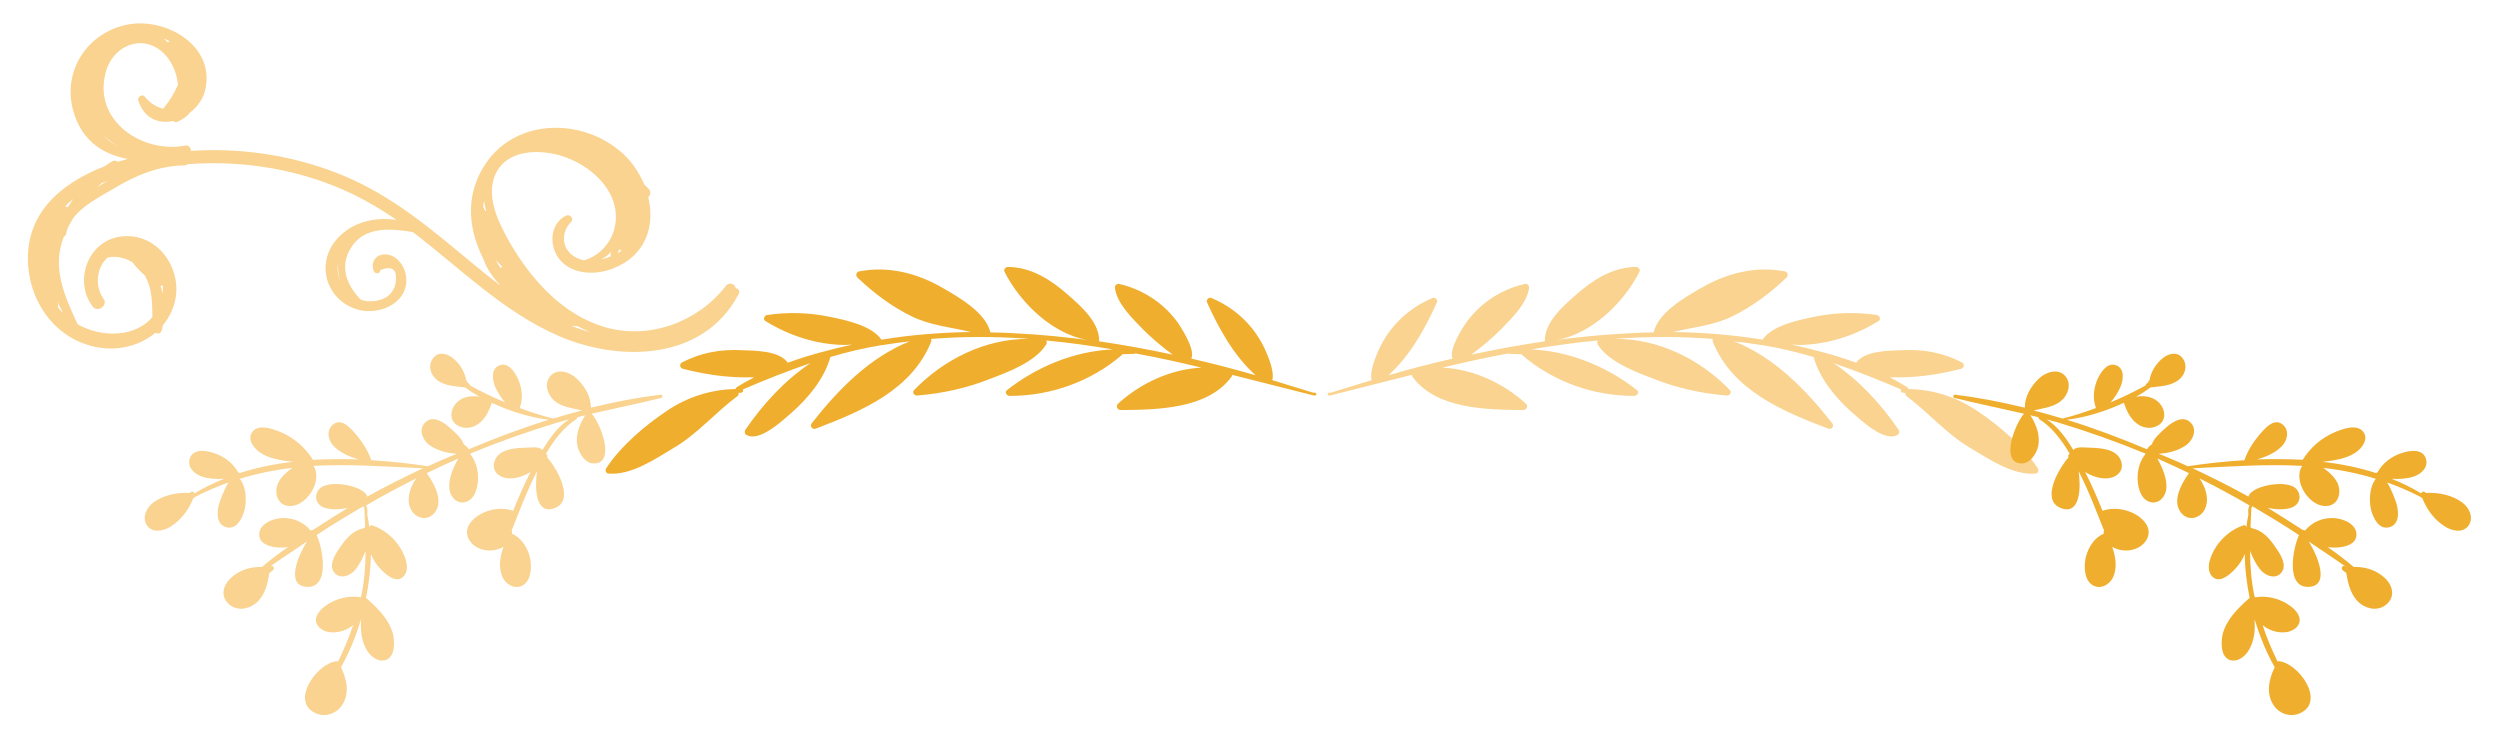 <?xml version="1.0" encoding="utf-8"?>
<!-- Generator: Adobe Illustrator 27.0.0, SVG Export Plug-In . SVG Version: 6.00 Build 0)  -->
<!DOCTYPE svg PUBLIC "-//W3C//DTD SVG 1.1//EN" "http://www.w3.org/Graphics/SVG/1.1/DTD/svg11.dtd">
<svg version="1.1" id="Capa_1" xmlns:x="http://ns.adobe.com/Extensibility/1.0/" xmlns:i="http://ns.adobe.com/AdobeIllustrator/10.0/" xmlns:graph="http://ns.adobe.com/Graphs/1.0/"
	 xmlns="http://www.w3.org/2000/svg" xmlns:xlink="http://www.w3.org/1999/xlink" x="0px" y="0px" viewBox="0 0 618.2 183.8"
	 style="enable-background:new 0 0 618.2 183.8;" xml:space="preserve">
<style type="text/css">
	.st0{fill:#F9D38F;}
	.st1{fill:#EFAE2E;}
</style>
<g>
	<path class="st0" d="M328.9,97.8c6.7-1.7,13.4-3.4,20.2-5.1c0,0.2,0.1,0.3,0.2,0.5c5.9,8,18.4,8.1,27.3,8.2c0.9,0,1.4-1,0.7-1.6
		c-5.6-5.1-13-8.5-20.6-8.9c5.4-1.3,10.8-2.5,16.3-3.5c0.1,0.1,0.2,0.1,0.3,0.1c1,0,2,0.1,3,0.1c0,0.1,0.1,0.1,0.1,0.2
		c7.7,6.6,17.6,10.1,27.7,10.1c0.8,0,1.4-1,0.6-1.5c-7.4-5.8-16.7-9.6-26.1-10c5.4-0.9,10.9-1.7,16.5-2.2c-0.2,0.3-0.2,0.7,0,1
		c2.7,4.3,9.4,6.8,13.9,8.5c5.8,2.3,11.8,3.6,18,4.1c0.7,0.1,1.3-0.8,0.8-1.3c-7.3-7.6-17.7-12.8-28.4-12.7c0.4,0,0.7-0.1,1.1-0.1
		c7.7-0.5,15.3-0.5,23,0.1c0,0.2,0,0.4,0,0.6c4.8,12.1,17.3,17.3,28.6,21.6c0.8,0.3,1.5-0.6,1-1.3c-6.5-8.3-14.4-16.4-24.3-20.3
		c2.4,0.3,4.8,0.6,7.3,1c4.3,0.7,8.4,1.7,12.4,2.9c0,0,0,0,0,0.1c1.5,5.3,5.5,10.1,9.6,13.7c2.2,1.9,8,7.4,11.2,5.4
		c0.4-0.3,0.4-0.8,0.2-1.2c-4.3-6.3-9.7-12.2-16.1-16.5c5.6,1.9,11.1,4.1,16.7,6.5c-0.2,0.3,0,0.8,0.4,0.8c0.2,0,0.4,0,0.7,0.1
		c-0.1,0.3,0,0.6,0.3,0.8c5.4,4,9.7,9.2,15.6,12.7c4.7,2.8,10.6,6.9,16.3,6.4c0.6-0.1,0.8-0.8,0.5-1.3c-3.6-5.5-9.6-10.6-15-14.2
		c-5-3.4-10.9-5.3-17-5.4c0-0.2-0.1-0.3-0.2-0.4c-1.4-0.9-2.9-1.7-4.4-2.5c1.1,0,2.1,0,3.2,0c4.9-0.1,9.7-0.9,14.4-2.1
		c0.8-0.2,1-1.2,0.2-1.6c-4.6-2.4-9.6-3.3-14.8-3c-3.1,0.1-9.3,0.1-11.3,3.1c-5.2-1.9-10.6-3.3-16-4.5c0.6,0,1.2,0.1,1.8,0.1
		c2.4,0,4.8-0.3,7.2-0.8c4.5-1,8.6-2.7,12.5-5.1c0.7-0.4,0.3-1.4-0.4-1.5c-5.3-0.8-10.6-0.6-15.8,0.5c-3.8,0.8-10,2.1-12.4,5.5
		c0,0,0,0,0,0.1c-7.3-1.2-14.8-1.8-22.2-1.9c5-1.2,10-1.6,14.7-3.9c4.9-2.4,9.3-5.7,13.3-9.5c0.6-0.5,0.4-1.5-0.4-1.6
		c-7.3-1.4-14.5,0.5-20.8,4.2c-3.8,2.2-10.5,6-11.6,10.9c-1.9,0-3.8,0.1-5.8,0.2c-6.7,0.3-13.3,1-20,1.9l0,0
		c9.5-0.7,18.2-9,22.3-17.1c0.3-0.6-0.3-1.2-0.9-1.2c-5.8,0.1-10.6,3.2-14.8,6.9c-3.3,2.9-7.8,6.8-7.7,11.5
		c-6.1,0.9-12.2,2-18.2,3.3c2.6-1.9,5.1-4,7.4-6.3c2.5-2.6,6.4-6.3,6.9-10.2c0.1-0.5-0.4-1.1-1-1c-5.7,1.3-10.7,4.5-14.2,9.1
		c-0.9,1.2-4.8,7.1-3.7,9.3c0,0-0.1,0-0.1,0.1l0,0c-5.3,1.2-10.6,2.6-15.8,4.1c5.3-4.7,9.2-11.7,12-18c0.3-0.7-0.4-1.4-1.1-1.1
		c-5.2,2.2-9.5,5.9-12.3,10.9c-0.7,1.2-3.5,6.9-2.7,9.4c-3.4,1-6.7,2.1-10.1,3.1C327.9,96.9,328.2,98,328.9,97.8z"/>
	<path class="st1" d="M324.9,97.8c-6.7-1.7-13.4-3.4-20.2-5.1c0,0.2-0.1,0.3-0.2,0.5c-5.9,8-18.4,8.1-27.3,8.2c-0.9,0-1.4-1-0.7-1.6
		c5.6-5.1,13-8.5,20.6-8.9c-5.4-1.3-10.8-2.5-16.3-3.5c-0.1,0.1-0.2,0.1-0.3,0.1c-1,0-2,0.1-3,0.1c0,0.1-0.1,0.1-0.1,0.2
		c-7.7,6.6-17.6,10.1-27.7,10.1c-0.8,0-1.4-1-0.6-1.5c7.4-5.8,16.7-9.6,26.1-10c-5.4-0.9-10.9-1.7-16.5-2.2c0.2,0.3,0.2,0.7,0,1
		c-2.7,4.3-9.4,6.8-13.9,8.5c-5.8,2.3-11.8,3.6-18,4.1c-0.7,0.1-1.3-0.8-0.8-1.3c7.3-7.6,17.7-12.8,28.4-12.7
		c-0.4,0-0.7-0.1-1.1-0.1c-7.7-0.5-15.3-0.5-23,0.1c0,0.2,0,0.4,0,0.6c-4.8,12.1-17.3,17.3-28.6,21.6c-0.8,0.3-1.5-0.6-1-1.3
		c6.5-8.3,14.4-16.4,24.3-20.3c-2.4,0.3-4.8,0.6-7.3,1c-4.3,0.7-8.4,1.7-12.4,2.9c0,0,0,0,0,0.1c-1.5,5.3-5.5,10.1-9.6,13.7
		c-2.2,1.9-8,7.4-11.2,5.4c-0.4-0.3-0.4-0.8-0.2-1.2c4.3-6.3,9.7-12.2,16.1-16.5c-5.6,1.9-11.1,4.1-16.7,6.5c0.2,0.3,0,0.8-0.4,0.8
		c-0.2,0-0.4,0-0.7,0.1c0.1,0.3,0,0.6-0.3,0.8c-5.4,4-9.7,9.2-15.6,12.7c-4.7,2.8-10.6,6.9-16.3,6.4c-0.6-0.1-0.8-0.8-0.5-1.3
		c3.6-5.5,9.6-10.6,15-14.2c5-3.4,10.9-5.3,17-5.4c0-0.2,0.1-0.3,0.2-0.4c1.4-0.9,2.9-1.7,4.4-2.5c-1.1,0-2.1,0-3.2,0
		c-4.9-0.1-9.7-0.9-14.4-2.1c-0.8-0.2-1-1.2-0.2-1.6c4.6-2.4,9.6-3.3,14.8-3c3.1,0.1,9.3,0.1,11.3,3.1c5.2-1.9,10.6-3.3,16-4.5
		c-0.6,0-1.2,0.1-1.8,0.1c-2.4,0-4.8-0.3-7.2-0.8c-4.5-1-8.6-2.7-12.5-5.1c-0.7-0.4-0.3-1.4,0.4-1.5c5.3-0.8,10.6-0.6,15.8,0.5
		c3.8,0.8,10,2.1,12.4,5.5c0,0,0,0,0,0.1c7.3-1.2,14.8-1.8,22.2-1.9c-5-1.2-10-1.6-14.7-3.9c-4.9-2.4-9.3-5.7-13.3-9.5
		c-0.6-0.5-0.4-1.5,0.4-1.6c7.3-1.4,14.5,0.5,20.8,4.2c3.8,2.2,10.5,6,11.6,10.9c1.9,0,3.8,0.1,5.8,0.2c6.7,0.3,13.3,1,20,1.9l0,0
		c-9.5-0.7-18.2-9-22.3-17.1c-0.3-0.6,0.3-1.2,0.9-1.2c5.8,0.1,10.6,3.2,14.8,6.9c3.3,2.9,7.8,6.8,7.7,11.5c6.1,0.9,12.2,2,18.2,3.3
		c-2.6-1.9-5.1-4-7.4-6.3c-2.5-2.6-6.4-6.3-6.9-10.2c-0.1-0.5,0.4-1.1,1-1c5.7,1.3,10.7,4.5,14.2,9.1c0.9,1.2,4.8,7.1,3.7,9.3
		c0,0,0.1,0,0.1,0.1l0,0c5.3,1.2,10.6,2.6,15.8,4.1c-5.3-4.7-9.2-11.7-12-18c-0.3-0.7,0.4-1.4,1.1-1.1c5.2,2.2,9.5,5.9,12.3,10.9
		c0.7,1.2,3.5,6.9,2.7,9.4c3.4,1,6.7,2.1,10.1,3.1C325.9,96.9,325.6,98,324.9,97.8z"/>
	<path class="st1" d="M568.9,176.3c6.2-3-0.6-12.4-5.4-12.8c-0.1,0-0.2,0-0.3,0.1c-1.4-2.9-2.7-5.9-3.7-9c0.5,0.4,1.1,0.8,1.8,1.1
		c2,0.9,4.9,1.1,6.6-0.6c1.8-1.9,0.1-4.1-1.6-5.3c-2.5-1.8-5.7-2.6-8.7-2.1c0-0.1,0-0.2-0.1-0.2c-0.8-3.8-1.1-7.5-1.1-11.3
		c0.6,1.6,1.4,3.2,2.4,4.5c1.2,1.6,3.9,2.8,5.4,0.8s-0.6-4.9-1.8-6.6c-1.4-2-3.1-3.8-5.6-4.3c-0.1-0.1-0.2-0.2-0.3-0.2
		c0.1-1.5,0.1-3.1,0.2-4.6c0-0.1,0-0.1,0-0.2c0.1-0.2,0.2-0.3,0.3-0.4c3.9,2.3,7.7,4.6,11.5,7.1c-1.5,3.2-3.5,13.4,2.7,12.8
		c4.9-0.5,1.9-7.7-0.3-11.2c3.1,2.1,6.3,4.2,9.4,6.4l0,0c-0.2-0.1-0.3-0.2-0.5-0.3c-0.6-0.3-1,0.6-0.5,1c0.3,0.2,0.6,0.5,0.9,0.7
		c0.4,2.8,1.2,5.8,3.5,7.6c2,1.5,4.8,1.8,6.7-0.1c1.9-1.9,1.2-4.5-0.6-6.2c-2.1-2-4.9-2.9-7.8-2.8c0-0.1-0.1-0.1-0.1-0.1
		c-2-1.7-4.1-3.3-6.3-4.8c0.7,0.1,1.4,0.1,2.2,0.1c1.9-0.1,4.8-0.7,4.9-3.1c0.1-2.8-3.4-4.1-5.7-4.2c-2.7-0.1-5.3,1-7,3.1
		c-0.2-0.1-0.3-0.2-0.5-0.1c-2.9-1.9-5.8-3.7-8.7-5.5c1.9,0.4,4,0.5,5.6,0c2.1-0.6,2.9-2.7,1.6-4.5c-2.1-2.8-11.4-1-12,1.7
		c-4.5-2.5-9.1-4.8-13.8-7c9-0.4,18-1.1,27.1-0.6c-2.5,3.7,1.9,10.5,6.3,9.9c2.4-0.3,3.3-2.8,2.7-4.9c-0.5-1.8-2.1-3.3-3.8-4.5
		c4.4,0.5,8.8,1.4,13,2.7c-1.6,2-1.7,5.3-1.2,7.6c0.5,2,1.9,5,4.4,4.4c2.8-0.6,2.5-4.1,1.8-6.2c-0.3-0.9-1.2-3.3-2.2-4.9
		c2.8,1,5.6,2.2,8.3,3.6c0,0.1,0.1,0.1,0.1,0.1c0.1,0.1,0.2,0.1,0.3,0.2c1.1,2.8,3,5.4,5.6,7c1.7,1.1,4.4,1.7,5.8-0.2
		c1.4-2,0.2-4.5-1.6-5.8c-2.5-1.8-5.9-2.5-9-2.3c-0.2-0.5-0.9-0.4-1.1,0.1c-2.3-1.4-4.8-2.6-7.3-3.6c1.8,0.1,3.7,0,5.3-0.5
		c2-0.6,4-2.4,3.1-4.7c-0.9-2.3-4-1.8-5.8-1.2c-2.6,0.8-4.8,2.5-6.1,4.8l0,0c-0.1,0-0.3,0.1-0.3,0.2c-4.3-1.4-8.8-2.3-13.3-2.8
		c2.9-0.3,6-0.8,8.2-2.3c1.5-1,3.3-3.3,1.9-5.1c-1.6-2.1-5.2-0.7-7.1,0.1c-3.3,1.4-6,3.8-7.9,6.8l0,0c-3.7-0.2-7.5-0.2-11.3-0.1
		c2.2-0.6,4.5-1.6,6.1-3.2c1.4-1.4,2-3.8,0.4-5.3c-1.9-1.7-3.8,0.1-5.1,1.5c-1.9,2.1-3.6,4.5-4.5,7.2c-4.8,0.3-9.5,0.8-14,1.5
		c-1.9-0.9-3.8-1.7-5.7-2.5c-0.5-0.2-1-0.4-1.5-0.6c2.4-0.1,5-0.8,6.9-2.2c1.6-1.2,2.7-3.8,1-5.5c-2.1-2.1-5,0.2-6.6,1.7
		c-0.9,0.8-2.5,2.2-3,3.7c-0.5,0.3-0.9,0.7-1.2,1.2c-6.4-2.7-13-5.2-19.8-7.3c4.8-0.6,9.6-2.1,14.1-4.2l0,0c0.7,2.2,1.9,4.6,4.1,5.7
		c1.6,0.8,3.9,0.7,5.2-0.8c1.3-1.6,0.6-3.9-0.9-5.2c-1.5-1.3-3.5-1.5-5.4-1.2c1.3-0.7,2.5-1.5,3.6-2.3c2.4-0.3,5-0.3,7-1.9
		c1.6-1.3,2.2-3.5,1-5.2c-1.2-1.8-3.4-1.4-4.9-0.2c-1.8,1.4-3,3.4-3.4,5.6c-0.1,0.1-0.1,0.1-0.2,0.2c-0.1,0.1-0.1,0.3-0.1,0.4h-0.1
		c-0.4,0.1-0.5,0.4-0.5,0.6c-2.9,1.6-5.8,3-8.7,4.2c1-1.1,1.8-2.4,2.4-3.7c0.8-1.8,1.2-4.7-1.1-5.5c-2.1-0.7-3.6,1.6-4.4,3.2
		c-1.1,2.3-1.4,5.1-0.5,7.4c-2.7,1-5.4,1.9-8.3,2.6c-2.3-0.7-4.7-1.4-7.1-2c0.9-0.2,1.8-0.4,2.7-0.6c1.4-0.3,2.9-0.8,4.1-1.8
		c1.7-1.4,2.6-4.1,1.1-6c-1.8-2.2-4.9-1.1-6.6,0.5c-2,1.9-3.5,4.4-3.5,7.1c0,0-0.1,0-0.1,0.1c-5.7-1.4-11.4-2.5-17.1-3.2
		c-0.5-0.1-0.7,0.7-0.2,0.8c5.7,1.4,11.5,2.6,17.2,3.9c-2.3,2.6-5.9,12.1-0.7,12.3c2.2,0.1,3.7-2.3,4.2-4.2c0.6-2.8-0.5-5.4-1.9-7.7
		c0.7,0.2,1.4,0.3,2,0.5c0,0.1,0,0.3,0.1,0.4c3.2,2,5.6,5.2,7.6,8.6c-0.3,0.2-0.5,0.6-0.3,0.9c-2.7,3.1-7.1,11.1-1.4,12.7
		c4.3,1.2,4.5-5.2,3.9-9.3c0.2,0.5,0.5,0.9,0.7,1.4c2.1,4.3,3.8,8.8,5.6,13.3c-0.1,0.1-0.1,0.2-0.1,0.4c0,0.1,0,0.3,0,0.4
		c-2.3,0.9-3.8,3.4-4.4,5.7c-0.5,2.1-0.5,5.5,1.5,6.9c1.9,1.3,4.3,0.1,5.2-1.8c1.1-2.3,0.7-5.1-0.2-7.6c2.7,1.7,7.2,1.1,8.7-2.1
		c1.1-2.5-0.8-4.7-2.9-5.9c-2.5-1.4-5.5-1.8-8.2-0.9c-1.3-3.3-2.7-6.5-4.3-9.6c1.6,1,3.3,1.6,5.1,1.6c2.4,0,4.7-1.6,3.8-4.3
		c-1.1-3.1-5.2-3.2-7.9-3.3c-0.9,0-3.2-0.4-3.9,0.6l0,0c-1.7-2.9-3.9-5.9-6.6-7.6c1,0.3,1.9,0.5,2.9,0.8c7.3,2.2,14.6,4.8,21.6,7.7
		c-1.5,1.8-2.1,4.1-2,6.5c0.1,2.1,0.9,5,3.3,5.5c2.1,0.4,3.7-1.5,3.8-3.5c0.2-2.4-1-5.1-2.2-7.3c0.3,0.1,0.6,0.2,0.9,0.4
		c2.3,1,4.6,2.1,6.9,3.2c-1.6,2.2-3.4,5.4-2.8,8.1c0.5,1.9,2.1,3.4,4.2,2.9c2.3-0.6,3.3-3,3-5.2c-0.2-1.7-0.9-3.2-1.8-4.5
		c4.2,2.1,8.3,4.3,12.4,6.7c-0.4,0.6-0.4,1.4-0.3,2.2c-0.2,1-0.4,2.1-0.5,3.2c0-0.3-0.3-0.6-0.7-0.5c-2.8,0.9-5.2,2.9-6.8,5.3
		c-1.2,1.9-2.8,5.3-1,7.3s4.5-0.5,5.8-1.9c1-1.1,1.8-2.3,2.3-3.6c0,3.6,0.5,7.3,1.2,10.9c-0.1,0-0.2,0.1-0.3,0.2
		c-2.7,2.4-5.5,5.2-6.4,8.8c-0.4,2-0.5,5.5,1.8,6.3c2.1,0.7,4.2-1.2,5-3c1.1-2.1,1.3-4.6,1.1-7.1c1.3,4.2,2.9,8.2,5,11.9
		c-1.5,3-2.2,6.6-0.2,9.5C563.7,176.5,566.4,177.5,568.9,176.3z"/>
	<path class="st0" d="M77.9,176.3c-6.2-3,0.6-12.4,5.4-12.8c0.1,0,0.2,0,0.3,0.1c1.4-2.9,2.7-5.9,3.7-9c-0.5,0.4-1.1,0.8-1.8,1.1
		c-2,0.9-4.9,1.1-6.6-0.6c-1.8-1.9-0.1-4.1,1.6-5.3c2.5-1.8,5.7-2.6,8.7-2.1c0-0.1,0-0.2,0.1-0.2c0.8-3.8,1.1-7.5,1.1-11.3
		c-0.6,1.6-1.4,3.2-2.4,4.5c-1.2,1.6-3.9,2.8-5.4,0.8s0.6-4.9,1.8-6.6c1.4-2,3.1-3.8,5.6-4.3c0.1-0.1,0.2-0.2,0.3-0.2
		c-0.1-1.5-0.1-3.1-0.2-4.6c0-0.1,0-0.1,0-0.2c-0.1-0.2-0.2-0.3-0.3-0.4c-3.9,2.3-7.7,4.6-11.5,7.1c1.5,3.2,3.5,13.4-2.7,12.8
		c-4.9-0.5-1.9-7.7,0.3-11.2c-3.1,2.1-6.3,4.2-9.4,6.4l0,0c0.2-0.1,0.3-0.2,0.5-0.3c0.6-0.3,1,0.6,0.5,1c-0.3,0.2-0.6,0.5-0.9,0.7
		c-0.4,2.8-1.2,5.8-3.5,7.6c-2,1.5-4.8,1.8-6.7-0.1c-1.9-1.9-1.2-4.5,0.6-6.2c2.1-2,4.9-2.9,7.8-2.8c0-0.1,0.1-0.1,0.1-0.1
		c2-1.7,4.1-3.3,6.3-4.8c-0.7,0.1-1.4,0.1-2.2,0.1c-1.9-0.1-4.8-0.7-4.9-3.1c-0.1-2.8,3.4-4.1,5.7-4.2c2.7-0.1,5.3,1,7,3.1
		c0.2-0.1,0.3-0.2,0.5-0.1c2.9-1.9,5.8-3.7,8.7-5.5c-1.9,0.4-4,0.5-5.6,0c-2.1-0.6-2.9-2.7-1.6-4.5c2.1-2.8,11.4-1,12,1.7
		c4.5-2.5,9.1-4.8,13.8-7c-9-0.4-18-1.1-27.1-0.6c2.5,3.7-1.9,10.5-6.3,9.9c-2.4-0.3-3.3-2.8-2.7-4.9c0.5-1.8,2.1-3.3,3.8-4.5
		c-4.4,0.5-8.8,1.4-13,2.7c1.6,2,1.7,5.3,1.2,7.6c-0.5,2-1.9,5-4.4,4.4c-2.8-0.6-2.5-4.1-1.8-6.2c0.3-0.9,1.2-3.3,2.2-4.9
		c-2.8,1-5.6,2.2-8.3,3.6c0,0.1-0.1,0.1-0.1,0.1c-0.1,0.1-0.2,0.1-0.3,0.2c-1.1,2.8-3,5.4-5.6,7c-1.7,1.1-4.4,1.7-5.8-0.2
		c-1.4-2-0.2-4.5,1.6-5.8c2.5-1.8,5.9-2.5,9-2.3c0.2-0.5,0.9-0.4,1.1,0.1c2.3-1.4,4.8-2.6,7.3-3.6c-1.8,0.1-3.7,0-5.3-0.5
		c-2-0.6-4-2.4-3.1-4.7c0.9-2.3,4-1.8,5.8-1.2c2.6,0.8,4.8,2.5,6.1,4.8l0,0c0.1,0,0.3,0.1,0.3,0.2c4.3-1.4,8.8-2.3,13.3-2.8
		c-2.9-0.3-6-0.8-8.2-2.3c-1.5-1-3.3-3.3-1.9-5.1c1.6-2.1,5.2-0.7,7.1,0.1c3.3,1.4,6,3.8,7.9,6.8l0,0c3.7-0.2,7.5-0.2,11.3-0.1
		c-2.2-0.6-4.5-1.6-6.1-3.2c-1.4-1.4-2-3.8-0.4-5.3c1.9-1.7,3.8,0.1,5.1,1.5c1.9,2.1,3.6,4.5,4.5,7.2c4.8,0.3,9.5,0.8,14,1.5
		c1.9-0.9,3.8-1.7,5.7-2.5c0.5-0.2,1-0.4,1.5-0.6c-2.4-0.1-5-0.8-6.9-2.2c-1.6-1.2-2.7-3.8-1-5.5c2.1-2.1,5,0.2,6.6,1.7
		c0.9,0.8,2.5,2.2,3,3.7c0.5,0.3,0.9,0.7,1.2,1.2c6.4-2.7,13-5.2,19.8-7.3c-4.8-0.6-9.6-2.1-14.1-4.2l0,0c-0.7,2.2-1.9,4.6-4.1,5.7
		c-1.6,0.8-3.9,0.7-5.2-0.8c-1.3-1.6-0.6-3.9,0.9-5.2c1.5-1.3,3.5-1.5,5.4-1.2c-1.3-0.7-2.5-1.5-3.6-2.3c-2.4-0.3-5-0.3-7-1.9
		c-1.6-1.3-2.2-3.5-1-5.2c1.2-1.8,3.4-1.4,4.9-0.2c1.8,1.4,3,3.4,3.4,5.6c0.1,0.1,0.1,0.1,0.2,0.2s0.1,0.3,0.1,0.4h0.1
		c0.4,0.1,0.5,0.4,0.5,0.6c2.9,1.6,5.8,3,8.7,4.2c-1-1.1-1.8-2.4-2.4-3.7c-0.8-1.8-1.2-4.7,1.1-5.5c2.1-0.7,3.6,1.6,4.4,3.2
		c1.1,2.3,1.4,5.1,0.5,7.4c2.7,1,5.4,1.9,8.3,2.6c2.3-0.7,4.7-1.4,7.1-2c-0.9-0.2-1.8-0.4-2.7-0.6c-1.4-0.3-2.9-0.8-4.1-1.8
		c-1.7-1.4-2.6-4.1-1.1-6c1.8-2.2,4.9-1.1,6.6,0.5c2,1.9,3.5,4.4,3.5,7.1c0,0,0.1,0,0.1,0.1c5.7-1.4,11.4-2.5,17.1-3.2
		c0.5-0.1,0.7,0.7,0.2,0.8c-5.7,1.4-11.5,2.6-17.2,3.9c2.3,2.6,5.9,12.1,0.7,12.3c-2.2,0.1-3.7-2.3-4.2-4.2
		c-0.6-2.8,0.5-5.4,1.9-7.7c-0.7,0.2-1.4,0.3-2,0.5c0,0.1,0,0.3-0.1,0.4c-3.2,2-5.6,5.2-7.6,8.6c0.3,0.2,0.5,0.6,0.3,0.9
		c2.7,3.1,7.1,11.1,1.4,12.7c-4.3,1.2-4.5-5.2-3.9-9.3c-0.2,0.5-0.5,0.9-0.7,1.4c-2.1,4.3-3.8,8.8-5.6,13.3c0.1,0.1,0.1,0.2,0.1,0.4
		c0,0.1,0,0.3,0,0.4c2.3,0.9,3.8,3.4,4.4,5.7c0.5,2.1,0.5,5.5-1.5,6.9c-1.9,1.3-4.3,0.1-5.2-1.8c-1.1-2.3-0.7-5.1,0.2-7.6
		c-2.7,1.7-7.2,1.1-8.7-2.1c-1.1-2.5,0.8-4.7,2.9-5.9c2.5-1.4,5.5-1.8,8.2-0.9c1.3-3.3,2.7-6.5,4.3-9.6c-1.6,1-3.3,1.6-5.1,1.6
		c-2.4,0-4.7-1.6-3.8-4.3c1.1-3.1,5.2-3.2,7.9-3.3c0.9,0,3.2-0.4,3.9,0.6l0,0c1.8-2.9,3.9-5.9,6.6-7.6c-1,0.3-1.9,0.5-2.9,0.8
		c-7.3,2.2-14.6,4.8-21.6,7.7c1.5,1.8,2.1,4.1,2,6.5c-0.1,2.1-0.9,5-3.3,5.5c-2.1,0.4-3.7-1.5-3.8-3.5c-0.2-2.4,1-5.1,2.2-7.3
		c-0.3,0.1-0.6,0.2-0.9,0.4c-2.3,1-4.6,2.1-6.9,3.2c1.6,2.2,3.4,5.4,2.8,8.1c-0.5,1.9-2.1,3.4-4.2,2.9c-2.3-0.6-3.3-3-3-5.2
		c0.2-1.7,0.9-3.2,1.8-4.5c-4.2,2.1-8.3,4.3-12.4,6.7c0.4,0.6,0.4,1.4,0.3,2.2c0.2,1,0.4,2.1,0.5,3.2c0-0.3,0.3-0.6,0.7-0.5
		c2.8,0.9,5.2,2.9,6.8,5.3c1.2,1.9,2.8,5.3,1,7.3s-4.5-0.5-5.8-1.9c-1-1.1-1.8-2.3-2.3-3.6c0,3.6-0.5,7.3-1.2,10.9
		c0.1,0,0.2,0.1,0.3,0.2c2.7,2.4,5.5,5.2,6.4,8.8c0.4,2,0.5,5.5-1.8,6.3c-2.1,0.7-4.2-1.2-5-3c-1.1-2.1-1.3-4.6-1.1-7.1
		c-1.3,4.2-2.9,8.2-5,11.9c1.5,3,2.2,6.6,0.2,9.5C83.1,176.5,80.3,177.5,77.9,176.3z"/>
	<path class="st0" d="M181.9,71.3c0-1-1.6-1.7-2.4-0.6c-6.9,8.9-18.9,13.4-29.9,10.2c-10.3-3-18-11.5-23.3-20.5
		c-2.7-4.7-6-11-4.1-16.5c2.3-6.6,10-7.1,15.8-5.6c5.7,1.5,11.8,5.8,13.7,11.6c2,6.1-1.1,12.6-7.3,14.5c-0.3-0.1-0.7-0.2-1-0.3
		c-4.3-1.5-5.2-6.1-2.2-9.2c0.8-0.8-0.2-2-1.2-1.6c-4.1,2-4.3,7.6-1.6,10.9c3.2,3.8,9.1,3.9,13.4,2.1c8-3.2,10.2-10.6,8.5-17.5
		c0.5-0.5,0.8-1.4,0.1-2.1c-0.4-0.4-0.8-0.8-1.1-1.1c-1.4-3.3-3.5-6.3-6.3-8.5c-10.1-8.2-26.4-7.6-33.5,4.3
		c-4.6,7.6-3.5,15.7,0.1,22.8c0.8,2.3,2.2,4.3,4,6.2c0,0,0,0,0,0.1c-3.7-2.8-7.4-5.9-10.9-8.8c-9-7.5-18.1-14.5-29.1-18.8
		c-10.9-4.3-22.7-6.2-34.4-5.7c-0.6,0-1.3,0.1-2,0.1c0-0.7-0.5-1.5-1.4-1.3C35.3,38,23,30,26.1,18c1.6-6.4,8.6-9.8,14-5.2
		c2.1,1.8,3.7,5.1,3.9,8.2c-0.9,2-2,3.9-3.5,5.7c-0.1,0.1-0.1,0.1-0.1,0.2c-1.7-0.4-3.3-1.4-4.6-3c-0.6-0.8-1.9,0.1-1.6,1
		c1.5,4.5,5.1,5.8,8.6,5c0.3,0.3,0.7,0.4,1.1,0.2c1.4-0.6,2.4-1.4,3.1-2.3c2-1.5,3.5-3.7,3.9-6.3C52.7,11,41,4.5,32,6
		c-9.6,1.6-16.1,10.4-14.2,20.1c1.7,8.1,7.1,12,13.8,13.2c-0.8,0.2-1.6,0.5-2.5,0.7c-0.3-0.3-0.9-0.4-1.4-0.1
		c-0.6,0.4-1.2,0.8-1.8,1.2C14.9,45.4,5.8,53,7,66.2c0.8,8.5,6.1,16.3,14.4,19c5.9,2,12.5,0.9,17-2.9c0.6,0.3,1.4,0.2,1.6-0.6
		c0.1-0.4,0.2-0.8,0.3-1.3c1-1.2,1.8-2.5,2.4-4.1c3.4-8.5-3.1-19.1-12.9-17.8c-8.1,1.1-11.7,11.1-6.8,17.4c1.2,1.5,3.8-0.5,2.6-2
		c-2.2-3.1-1.8-7.7,1-10.2c2-0.5,4.2,0,6.1,1.1c0.9,1.2,2,2.3,3.1,3.3c1.9,3.3,1.8,6.7,1.9,10.3c-4.2,5-12.4,5.2-18.5,1.8
		c-3.2-6.9-6.5-14.1-3.4-21.7l0,0c0.2-0.1,0.4-0.2,0.5-0.5c0.1-0.5,0.3-1,0.4-1.5c0.4-0.8,0.8-1.6,1.3-2.4c2.4-3.3,6.6-5.4,10-7.4
		c5.5-3.3,11.1-5.7,17.6-5.8c0.4,0,0.6-0.1,0.8-0.3c16-1.2,32.4,2.1,46.2,10.3c1.9,1.1,3.7,2.3,5.5,3.5c-5.7-0.9-11.9,0.7-15.5,5.6
		c-4.5,6.2-1.4,14.6,6,16.6c5.7,1.5,13.1-2.1,11.7-8.9c-0.5-2.3-2.4-4.7-5-4.8c-2.4,0-3.7,1.9-2.9,4.1c0.3,0.8,1.7,0.8,1.6-0.2
		c2.8-1.1,4.1-0.3,3.9,2.3c0,1.4-0.5,2.6-1.5,3.7c-1.3,1.3-3.5,1.8-5.2,1.7c-0.7,0-1.4-0.2-2-0.4c-3.5-3.6-5.4-8.3-2.3-13
		c3.3-5.2,9.9-4.6,15.2-3.7c11.8,9,22.3,19.7,36.1,25.7c15.1,6.5,35.6,6.1,44.3-10.1C183.2,72,182.6,71.3,181.9,71.3z M153.2,61.6
		c0.1,0.2,0.3,0.3,0.5,0.4c-0.3,0.2-0.6,0.4-0.9,0.6C152.9,62.2,153,61.9,153.2,61.6z M151.2,62.2c-0.1,0.2-0.2,0.5-0.2,0.7
		c-0.1,0.2,0,0.4,0,0.5c-0.7,0.3-1.5,0.6-2.3,0.7C149.7,63.6,150.5,63,151.2,62.2z M120,52.2c-0.2-0.3-0.3-0.7-0.5-1
		c0-0.5,0.1-1.1,0.2-1.6c0.1,0.9,0.3,1.7,0.5,2.6C120.2,52.2,120.1,52.2,120,52.2z M41.9,10.2c-0.2,0.1-0.3,0.2-0.4,0.3
		c-0.3-0.3-0.6-0.6-1-0.9C41,9.7,41.5,9.9,41.9,10.2z M25.6,33.5C25.7,33.5,25.7,33.6,25.6,33.5c1.1,1,2.2,1.8,3.4,2.5
		C27.7,35.4,26.6,34.6,25.6,33.5z M40.2,70.6c0.1,0.6,0.1,1.2,0,1.9c0,0,0,0,0,0.1c-0.1-0.6-0.3-1.3-0.5-1.9
		C39.8,70.6,40,70.6,40.2,70.6z M15.6,77.4c-0.2-0.2-0.4-0.4-0.6-0.6c-0.2-0.3-0.5-0.6-0.7-0.9c0.1-0.2,0.1-0.4,0.1-0.6
		c-0.1-0.3-0.1-0.5-0.2-0.8C14.6,75.5,15.1,76.4,15.6,77.4z M16.7,51.3c-0.2-0.2-0.4-0.3-0.6-0.3c0.6-0.6,1.3-1.2,2-1.8
		C17.7,49.9,17.2,50.6,16.7,51.3z M24.7,45.9c-0.2,0.2-0.5,0.3-0.7,0.5c0.4-0.4,0.7-0.7,1.1-1.1c0.5-0.2,1.1-0.4,1.6-0.6
		C26.1,45,25.4,45.4,24.7,45.9z M83.5,65.7c0-0.2,0.1-0.3,0.1-0.5c-0.1,1.4,0.1,2.8,0.5,4.1C83.6,68.2,83.4,67,83.5,65.7z
		 M123.7,66.2c-0.4-0.6-0.8-1.3-1.1-1.9c0.6,0.6,1.1,1.2,1.7,1.8C124,66.1,123.8,66.1,123.7,66.2z M141.6,80.7
		c0-0.1,0.1-0.1,0.1-0.2c0.1,0,0.2,0.1,0.3,0.1c0.3,0.1,0.5,0.1,0.7,0c1,0.5,2,1,3.1,1.5C144.3,81.7,142.9,81.2,141.6,80.7z"/>
</g>
</svg>
